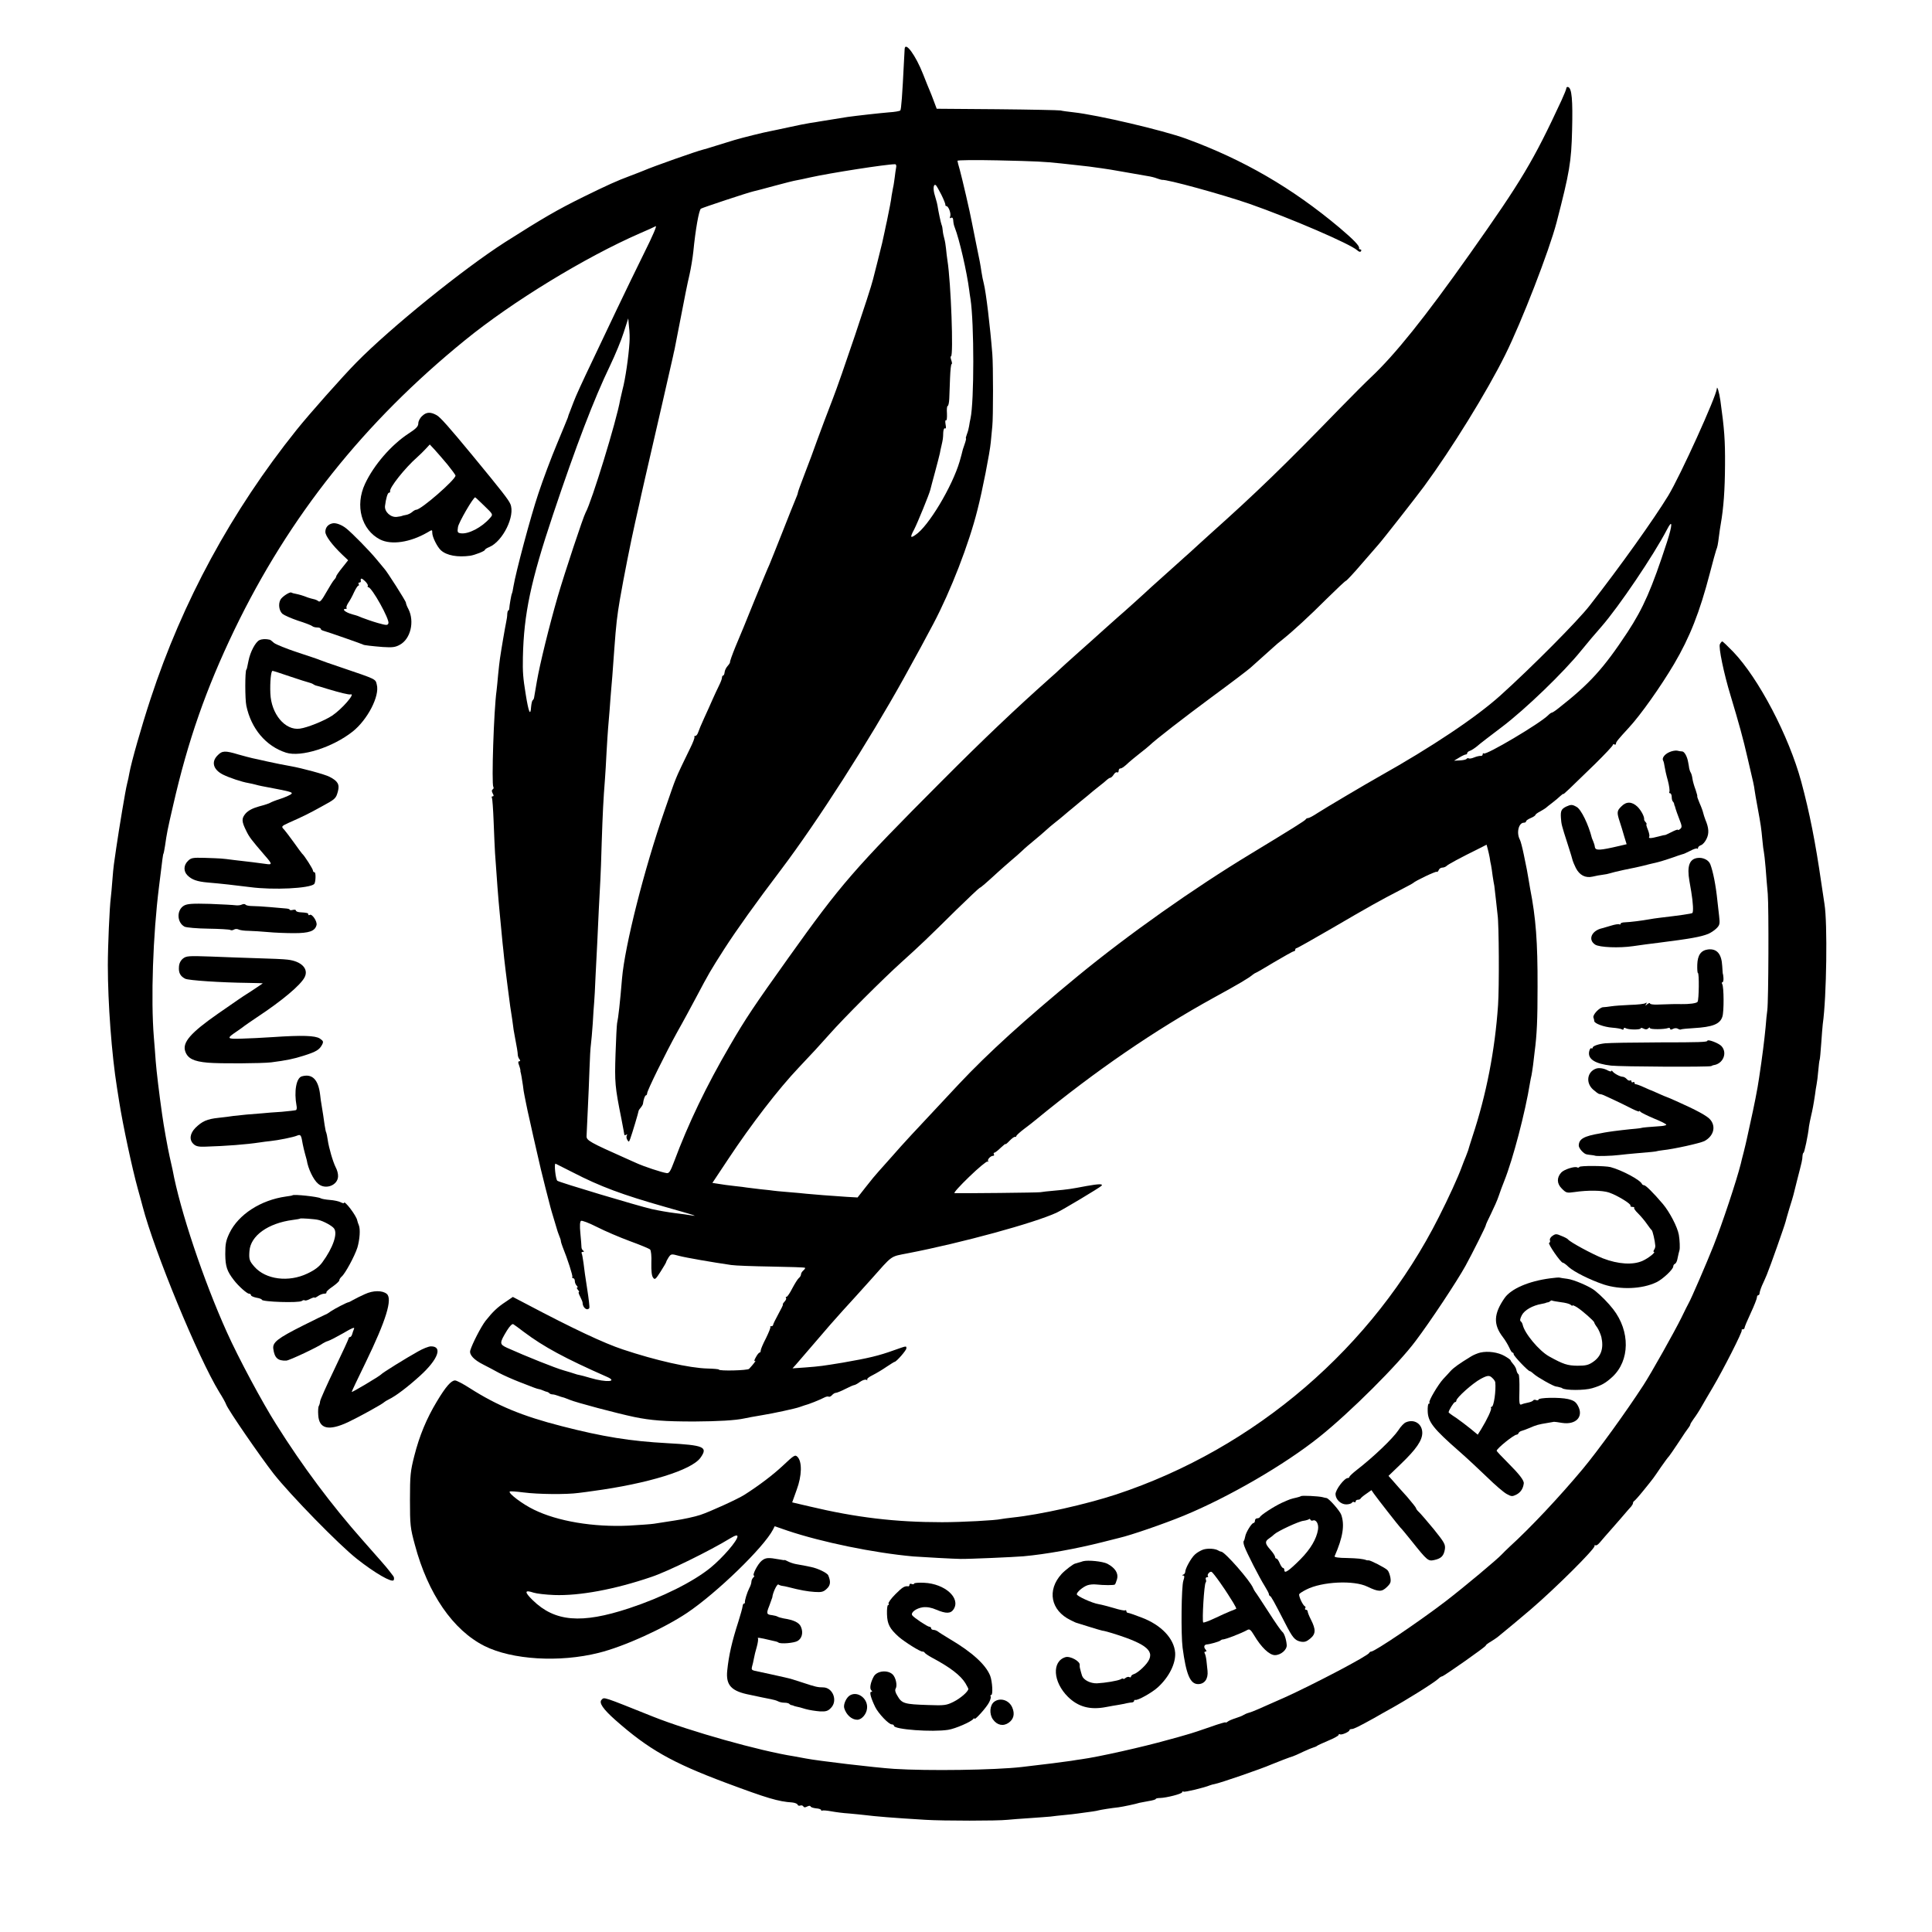 <?xml version="1.0" standalone="no"?>
<!DOCTYPE svg PUBLIC "-//W3C//DTD SVG 20010904//EN"
 "http://www.w3.org/TR/2001/REC-SVG-20010904/DTD/svg10.dtd">
<svg version="1.0" xmlns="http://www.w3.org/2000/svg"
 width="1247pt" height="1247pt" viewBox="0 0 1247 1247"
 preserveAspectRatio="xMidYMid meet">
<g transform="translate(0,1247) scale(0.1,-0.1)"
fill="#000000" stroke="none">
<path d="M5839 12153 c-1 -10 -2 -43 -4 -73 -11 -225 -18 -316 -24 -323 -4 -4
-36 -10 -72 -12 -60 -5 -212 -22 -269 -30 -40 -6 -153 -25 -180 -29 -14 -3
-42 -7 -62 -10 -21 -3 -81 -15 -135 -27 -54 -12 -109 -23 -123 -26 -35 -6
-176 -41 -230 -57 -25 -8 -79 -24 -120 -37 -41 -13 -77 -24 -80 -24 -42 -10
-323 -109 -385 -136 -11 -5 -51 -20 -90 -35 -83 -31 -141 -57 -300 -135 -172
-85 -259 -136 -505 -292 -270 -173 -739 -552 -960 -777 -88 -89 -307 -336
-386 -435 -419 -523 -736 -1107 -942 -1735 -60 -182 -125 -412 -137 -480 -3
-19 -10 -51 -15 -70 -10 -38 -51 -285 -70 -415 -6 -44 -13 -91 -15 -105 -2
-14 -7 -61 -10 -105 -3 -44 -8 -93 -10 -110 -8 -61 -19 -314 -19 -435 0 -245
25 -578 59 -790 2 -14 9 -56 15 -95 23 -146 84 -431 120 -560 12 -44 26 -93
30 -110 76 -292 358 -976 495 -1200 21 -33 41 -69 45 -81 14 -37 219 -334 306
-446 108 -137 423 -460 538 -550 115 -91 226 -155 237 -137 4 8 3 20 -4 28 -7
9 -19 24 -27 35 -15 20 -58 69 -166 191 -204 230 -392 482 -561 751 -89 140
-245 431 -318 594 -151 334 -303 788 -351 1049 -3 12 -11 51 -19 85 -13 58
-39 202 -49 276 -19 133 -36 276 -41 340 -3 41 -8 111 -12 155 -20 244 -6 659
33 970 24 198 26 210 29 215 2 3 6 26 10 50 12 84 16 105 52 260 96 421 213
754 396 1135 353 732 837 1340 1488 1869 304 248 776 536 1129 690 47 20 93
41 102 46 10 6 -19 -62 -72 -168 -48 -97 -128 -262 -178 -367 -49 -104 -118
-248 -152 -320 -76 -159 -113 -240 -128 -280 -6 -16 -17 -43 -23 -60 -7 -16
-13 -34 -14 -40 -2 -5 -33 -82 -70 -170 -37 -88 -91 -232 -120 -320 -50 -148
-146 -509 -161 -600 -3 -22 -8 -43 -10 -46 -4 -7 -16 -77 -17 -96 0 -7 -3 -13
-6 -13 -3 0 -6 -10 -7 -22 0 -13 -3 -36 -7 -53 -7 -33 -32 -179 -40 -235 -3
-19 -8 -66 -12 -105 -3 -38 -8 -84 -10 -102 -18 -128 -33 -602 -21 -622 4 -5
2 -12 -4 -16 -7 -4 -7 -12 0 -26 8 -13 7 -19 0 -19 -6 0 -9 -4 -5 -9 3 -6 8
-74 11 -153 3 -79 7 -170 9 -203 11 -160 21 -297 30 -386 8 -83 16 -171 19
-199 2 -14 6 -56 10 -95 8 -68 11 -95 22 -180 16 -124 19 -149 30 -215 3 -25
8 -55 9 -67 2 -12 6 -34 9 -50 11 -55 18 -98 18 -113 1 -8 5 -21 11 -27 6 -9
6 -13 -2 -13 -7 0 -8 -8 -1 -25 5 -14 9 -29 9 -33 -1 -4 0 -9 1 -12 3 -9 9
-44 15 -85 2 -22 7 -51 10 -65 3 -14 8 -38 11 -55 3 -16 14 -68 25 -115 10
-47 30 -134 44 -195 13 -60 38 -164 55 -230 37 -144 32 -127 54 -200 10 -33
19 -64 21 -70 1 -5 7 -23 13 -38 7 -16 12 -32 12 -37 0 -5 5 -21 11 -37 33
-81 67 -188 63 -195 -3 -4 0 -8 5 -8 6 0 11 -8 11 -18 0 -10 5 -23 12 -30 7
-7 8 -12 4 -12 -5 0 -3 -7 4 -15 7 -8 10 -15 6 -15 -4 0 0 -13 9 -30 8 -16 15
-33 15 -37 0 -33 30 -57 44 -35 2 4 -4 59 -14 122 -10 63 -21 139 -24 169 -4
29 -9 58 -12 62 -3 5 1 9 8 9 9 0 9 3 2 8 -6 4 -11 14 -11 22 0 8 -3 48 -7 89
-5 50 -3 76 4 81 6 4 53 -14 104 -40 51 -26 147 -67 212 -91 66 -24 124 -48
130 -54 6 -6 10 -42 8 -87 -1 -50 2 -83 11 -94 11 -16 16 -13 49 39 20 31 36
59 36 62 0 3 7 16 15 29 16 23 17 24 68 10 46 -12 213 -41 337 -59 25 -4 141
-8 258 -10 118 -2 216 -5 218 -8 2 -2 -2 -10 -11 -17 -8 -7 -15 -18 -15 -25 0
-7 -6 -18 -14 -24 -8 -7 -26 -36 -42 -66 -15 -30 -32 -55 -37 -55 -6 0 -7 -3
-4 -7 4 -3 0 -15 -10 -25 -9 -10 -13 -18 -10 -18 3 0 -10 -27 -29 -61 -18 -33
-34 -65 -34 -70 0 -5 -5 -9 -12 -9 -6 0 -9 -2 -6 -5 3 -3 -10 -35 -28 -72 -19
-36 -34 -72 -34 -79 0 -8 -3 -14 -7 -14 -5 0 -16 -14 -25 -31 -10 -17 -12 -27
-5 -23 11 7 -9 -20 -38 -51 -10 -11 -195 -15 -195 -5 0 3 -34 6 -74 7 -117 3
-333 52 -546 123 -121 40 -321 134 -622 293 l-88 46 -47 -32 c-53 -35 -83 -64
-129 -122 -30 -39 -86 -148 -99 -192 -7 -27 23 -60 85 -91 25 -13 70 -36 100
-53 30 -16 89 -42 130 -58 102 -40 113 -44 128 -47 8 -1 21 -6 30 -10 9 -4 20
-8 24 -8 3 -1 10 -4 14 -9 4 -4 13 -7 20 -7 7 0 23 -4 36 -9 13 -5 26 -9 31
-10 4 0 23 -8 44 -16 39 -17 307 -88 417 -111 107 -22 195 -29 386 -29 156 1
266 7 325 20 21 5 57 11 115 21 74 12 216 43 240 52 14 5 28 10 32 11 23 5
101 36 131 52 10 5 22 7 26 4 5 -2 14 2 21 10 7 8 18 15 25 15 6 0 34 11 61
25 27 14 53 25 57 25 5 0 22 9 38 21 16 11 34 17 41 13 7 -4 10 -3 5 1 -4 5
12 18 35 29 24 12 64 36 90 54 26 17 49 32 52 32 11 0 76 74 76 87 0 17 3 17
-77 -11 -102 -37 -167 -52 -333 -81 -128 -21 -148 -24 -240 -31 l-85 -6 21 23
c22 26 145 169 179 208 11 13 31 36 43 50 13 14 49 55 80 90 32 35 68 75 82
90 14 15 59 65 100 111 145 163 123 148 240 171 347 67 815 195 960 262 37 17
276 160 289 173 14 14 -18 13 -96 -1 -106 -20 -118 -22 -208 -30 -38 -3 -79
-8 -90 -10 -16 -3 -505 -8 -554 -6 -8 1 35 48 94 105 60 58 113 102 119 99 6
-3 8 -3 4 2 -8 9 15 35 32 35 6 0 8 4 5 10 -3 5 -2 10 3 10 4 0 23 14 40 31
18 17 32 28 32 25 0 -4 12 6 26 21 15 15 30 27 35 25 5 -1 9 2 9 6 0 4 24 26
52 47 29 22 62 47 73 57 390 320 767 578 1150 789 161 88 225 126 252 149 7 5
14 10 16 10 3 0 57 31 121 70 65 38 121 70 127 70 5 0 9 5 9 10 0 6 4 10 8 10
5 0 107 58 228 128 236 138 315 182 439 246 44 23 82 43 85 46 15 15 148 78
153 73 4 -3 9 2 13 11 3 9 14 16 23 16 9 0 22 5 28 11 10 10 87 52 203 109
l55 28 7 -26 c4 -15 10 -40 13 -57 2 -16 6 -39 9 -50 2 -11 7 -42 10 -68 4
-27 9 -56 11 -65 1 -10 6 -48 10 -87 4 -38 9 -83 11 -100 9 -56 11 -470 3
-583 -20 -292 -76 -579 -165 -847 -14 -44 -27 -84 -28 -90 -2 -5 -9 -23 -15
-40 -7 -16 -19 -47 -27 -69 -23 -63 -82 -193 -147 -321 -423 -840 -1185 -1494
-2083 -1791 -196 -64 -488 -130 -669 -149 -33 -4 -67 -8 -75 -10 -33 -8 -252
-20 -380 -20 -300 0 -554 30 -856 102 l-111 26 29 81 c34 91 36 182 5 213 -15
15 -22 11 -93 -56 -64 -60 -152 -127 -249 -189 -44 -28 -224 -110 -285 -130
-36 -12 -110 -28 -165 -36 -55 -9 -116 -18 -135 -21 -19 -3 -92 -8 -161 -12
-228 -11 -461 28 -613 103 -73 35 -167 106 -156 117 3 3 43 0 90 -6 93 -12
275 -14 355 -3 28 3 68 9 90 12 357 48 639 135 696 215 50 70 24 81 -213 94
-239 13 -415 41 -683 110 -254 65 -415 132 -591 244 -43 28 -87 51 -97 51 -25
0 -60 -40 -117 -135 -67 -111 -113 -222 -146 -352 -25 -98 -28 -125 -28 -283
0 -164 2 -182 32 -292 84 -315 246 -550 449 -652 178 -89 484 -108 738 -44
162 40 421 158 570 258 193 130 494 422 554 537 l11 22 84 -29 c221 -74 555
-143 811 -166 51 -4 272 -16 305 -16 53 -1 348 12 405 17 145 13 339 48 509
91 55 14 106 27 111 28 74 17 286 90 415 143 289 119 653 330 875 508 197 157
509 468 622 620 96 127 268 387 322 485 44 80 133 258 131 262 -1 2 14 35 33
73 19 39 42 90 50 115 8 25 25 70 37 100 55 138 135 442 165 630 3 19 8 42 10
50 2 8 6 38 10 65 3 28 8 66 10 85 15 113 19 210 19 420 1 291 -11 446 -48
635 -2 11 -7 40 -11 65 -9 52 -8 50 -30 155 -9 44 -20 86 -25 95 -24 45 -8
110 26 110 8 0 14 4 14 9 0 5 14 14 30 21 17 7 30 16 30 20 0 3 12 13 28 21
15 8 32 19 39 24 6 6 26 21 44 35 18 14 41 33 51 43 10 9 18 15 18 12 0 -5 40
33 203 192 64 63 117 119 117 125 0 5 5 6 10 3 6 -3 10 -1 10 5 0 11 14 28 84
104 75 81 204 263 291 410 102 173 166 336 231 586 19 74 38 142 41 150 8 19
11 34 18 90 3 25 8 59 11 75 19 108 27 222 28 385 1 158 -4 229 -30 415 -7 51
-22 101 -23 76 -3 -49 -236 -563 -314 -691 -91 -149 -307 -453 -507 -709 -74
-96 -376 -400 -576 -580 -158 -142 -442 -332 -784 -524 -82 -46 -349 -204
-395 -234 -27 -18 -55 -33 -61 -33 -7 0 -14 -4 -16 -8 -3 -8 -90 -62 -357
-224 -368 -223 -785 -517 -1116 -789 -340 -280 -577 -495 -765 -695 -327 -349
-351 -375 -430 -465 -36 -40 -76 -86 -90 -101 -14 -15 -50 -58 -80 -97 l-55
-70 -70 4 c-93 6 -223 16 -260 20 -16 2 -70 7 -120 11 -49 4 -92 8 -95 9 -3 1
-39 5 -80 9 -41 5 -82 10 -90 11 -8 2 -44 6 -80 10 -36 4 -82 10 -103 14 l-39
6 103 155 c147 222 323 451 455 590 90 95 127 135 199 216 90 102 343 355 464
464 120 108 172 158 352 336 81 79 150 144 153 144 5 0 40 30 115 99 20 18 58
52 85 75 27 22 60 52 75 66 14 14 48 43 75 65 27 22 62 52 77 66 15 14 41 36
59 50 17 13 41 33 54 44 12 11 43 36 67 56 24 20 62 52 85 70 22 19 57 48 78
64 22 17 45 36 52 43 7 6 16 12 21 12 4 0 14 9 21 20 7 12 17 18 22 15 6 -3
10 1 10 9 0 9 5 16 10 16 11 0 24 9 58 41 9 8 39 33 67 55 27 21 57 45 65 53
38 37 223 180 400 311 132 97 229 171 250 189 83 74 118 106 144 129 16 15 45
40 65 55 65 52 171 149 286 264 63 62 117 113 122 114 4 0 51 50 103 111 52
60 100 115 106 122 24 26 244 307 295 376 180 245 406 611 524 849 106 213
284 672 332 856 84 324 95 390 100 595 5 196 -2 270 -25 278 -7 2 -12 -1 -12
-7 0 -6 -14 -41 -31 -78 -182 -392 -257 -518 -593 -993 -292 -413 -483 -650
-636 -794 -30 -28 -120 -118 -200 -200 -360 -371 -542 -547 -835 -809 -44 -40
-104 -94 -134 -122 -31 -27 -60 -54 -67 -60 -22 -20 -160 -144 -185 -166 -39
-37 -189 -172 -211 -190 -20 -18 -154 -137 -172 -154 -6 -5 -51 -46 -101 -90
-49 -44 -97 -87 -105 -95 -8 -8 -37 -35 -65 -59 -212 -188 -431 -396 -695
-661 -570 -572 -650 -664 -991 -1142 -222 -311 -277 -393 -378 -567 -153 -262
-269 -505 -359 -746 -24 -64 -33 -79 -48 -77 -34 5 -148 43 -194 64 -25 11
-54 24 -65 29 -238 106 -260 118 -259 146 1 15 4 93 8 173 4 80 9 198 11 263
2 65 6 135 9 155 3 20 8 82 12 137 3 55 7 116 9 135 2 19 6 96 9 170 4 74 9
171 11 215 2 44 7 141 10 215 4 74 8 160 10 190 2 30 6 143 9 250 6 178 10
265 21 405 2 28 7 104 10 170 4 66 8 136 10 155 2 19 6 73 10 120 3 47 8 105
10 130 4 42 9 103 20 260 12 164 18 213 36 320 25 145 71 376 99 500 12 52 23
104 26 115 2 11 19 88 38 170 64 277 175 760 180 785 3 14 7 34 10 45 2 11 21
106 41 210 20 105 44 226 55 270 10 44 21 112 25 150 14 143 36 268 49 278 11
7 300 103 339 112 12 2 74 19 137 36 63 17 126 33 140 35 14 2 54 11 90 19
126 28 490 85 547 85 7 0 10 -9 7 -22 -2 -13 -7 -41 -9 -63 -3 -22 -7 -53 -11
-68 -3 -16 -7 -38 -9 -50 -3 -29 -15 -89 -30 -162 -3 -11 -9 -42 -15 -70 -13
-62 -14 -67 -45 -190 -14 -55 -27 -108 -30 -118 -16 -69 -209 -642 -260 -772
-34 -88 -79 -207 -100 -265 -20 -58 -57 -156 -81 -218 -24 -62 -44 -117 -44
-122 0 -5 -7 -24 -15 -42 -8 -18 -46 -114 -85 -213 -39 -99 -77 -193 -84 -210
-8 -16 -51 -120 -96 -230 -44 -110 -99 -244 -122 -297 -22 -54 -38 -99 -36
-102 1 -2 -5 -13 -15 -24 -10 -11 -19 -29 -20 -41 -1 -11 -5 -21 -9 -21 -4 0
-8 -6 -8 -14 0 -8 -9 -31 -20 -53 -10 -21 -29 -60 -41 -88 -12 -27 -36 -82
-54 -120 -18 -39 -35 -80 -39 -93 -4 -12 -12 -22 -18 -22 -6 0 -9 -3 -6 -6 4
-3 -9 -37 -28 -75 -31 -62 -85 -176 -89 -189 -1 -3 -5 -12 -8 -20 -4 -8 -34
-94 -67 -190 -133 -383 -257 -875 -275 -1085 -13 -157 -24 -255 -32 -290 -2
-11 -7 -100 -10 -198 -6 -183 -4 -210 38 -419 10 -53 19 -99 19 -103 0 -3 5
-3 12 1 7 4 8 3 4 -4 -4 -7 -3 -20 3 -29 9 -16 11 -15 19 7 12 32 54 173 54
180 0 3 6 12 13 20 7 8 14 20 15 25 3 27 13 55 19 55 4 0 8 6 8 13 0 18 119
259 195 397 36 63 89 162 120 220 87 164 90 169 183 315 80 124 202 295 368
514 234 310 564 825 792 1236 99 180 129 234 189 348 113 214 230 516 285 736
31 119 80 370 86 436 3 33 8 80 10 105 6 55 6 395 0 465 -14 178 -41 401 -55
455 -5 19 -12 53 -15 75 -8 54 -10 64 -35 185 -12 58 -24 119 -27 135 -10 57
-64 289 -78 339 -8 27 -15 54 -15 58 0 5 114 6 258 3 261 -6 296 -8 412 -20
36 -4 81 -9 100 -11 19 -2 55 -6 80 -9 25 -4 61 -8 80 -11 19 -2 85 -13 146
-24 61 -11 128 -22 149 -26 21 -3 50 -10 64 -16 14 -5 28 -9 31 -9 29 5 386
-93 563 -154 266 -93 652 -259 698 -301 11 -10 19 -12 24 -5 3 6 1 11 -4 11
-6 0 -10 3 -9 8 5 14 -36 56 -127 133 -304 255 -618 438 -990 574 -148 54
-570 153 -725 170 -36 4 -74 9 -85 12 -11 2 -195 6 -409 8 l-390 3 -18 48
c-10 27 -22 58 -27 69 -5 11 -24 58 -42 104 -48 123 -117 218 -120 164z m237
-940 c16 -32 27 -61 26 -65 -1 -5 2 -8 6 -8 14 0 32 -48 25 -67 -4 -11 -3 -14
5 -9 7 4 13 0 14 -11 2 -25 4 -35 11 -53 29 -74 78 -286 93 -405 1 -11 5 -36
8 -55 24 -158 24 -661 0 -771 -3 -13 -7 -35 -9 -49 -2 -14 -8 -37 -14 -52 -6
-16 -9 -28 -6 -28 2 0 -2 -18 -10 -40 -8 -22 -14 -42 -14 -45 0 -3 -8 -31 -17
-63 -48 -163 -203 -422 -286 -475 -33 -23 -35 -15 -7 37 20 39 97 226 104 256
2 8 15 59 30 113 15 54 28 108 31 120 2 12 7 36 11 52 9 40 10 45 11 83 1 19
6 31 12 27 6 -4 7 6 3 26 -3 18 -2 30 3 26 5 -3 7 16 6 44 -2 27 0 49 5 49 4
0 9 21 10 48 1 26 3 86 5 134 2 49 6 88 10 88 4 0 3 11 -2 25 -5 14 -6 25 -2
25 17 0 0 477 -23 620 -3 19 -7 53 -9 75 -2 22 -7 51 -11 65 -4 14 -9 36 -10
50 -1 14 -4 32 -8 40 -5 14 -20 83 -26 123 -2 12 -4 21 -17 65 -13 41 -10 77
6 67 4 -2 20 -31 36 -62z m-2013 -953 c-5 -87 -27 -240 -45 -305 -5 -22 -12
-51 -15 -65 -23 -135 -185 -661 -223 -728 -15 -26 -136 -391 -180 -542 -55
-190 -116 -438 -135 -549 -9 -52 -17 -100 -18 -105 -1 -6 -5 -13 -9 -16 -4 -3
-8 -22 -10 -42 -4 -64 -16 -37 -35 82 -17 105 -20 142 -18 238 6 280 51 492
195 922 149 445 263 743 369 963 32 67 72 163 87 212 l29 90 5 -55 c4 -30 5
-75 3 -100z m6697 -1287 c-99 -304 -153 -427 -255 -583 -155 -235 -244 -333
-448 -493 -20 -16 -39 -28 -42 -27 -3 0 -13 -7 -23 -17 -53 -53 -402 -260
-415 -246 -4 3 -7 1 -7 -6 0 -6 -6 -11 -12 -10 -7 1 -26 -3 -41 -9 -16 -7 -32
-10 -37 -7 -5 3 -11 1 -14 -3 -3 -5 -22 -9 -43 -10 l-38 -2 33 20 c18 11 37
20 42 20 6 0 10 4 10 9 0 5 8 12 18 15 9 3 29 16 44 28 14 13 88 70 165 128
150 114 394 349 508 490 38 47 97 117 131 155 112 128 338 462 424 628 36 70
36 32 0 -80z m-7063 -4070 c178 -92 322 -145 593 -222 74 -21 151 -43 170 -49
30 -10 31 -11 5 -7 -16 3 -65 10 -108 15 -42 5 -110 17 -150 26 -91 21 -599
173 -610 183 -11 11 -22 114 -11 110 5 -2 55 -28 111 -56z m-317 -1029 c129
-97 266 -171 538 -291 73 -32 -6 -37 -107 -7 -31 9 -63 18 -71 19 -8 1 -22 5
-30 8 -8 3 -41 13 -72 22 -51 14 -244 91 -366 146 -49 23 -49 30 0 111 19 30
34 45 41 41 7 -4 37 -26 67 -49z m1380 -1321 c0 -27 -94 -136 -173 -201 -113
-92 -313 -192 -528 -263 -307 -101 -478 -87 -621 53 -55 54 -53 68 7 48 19 -6
78 -13 132 -15 163 -6 391 36 628 117 105 35 378 169 510 250 32 19 45 22 45
11z"/>
<path d="M2726 9786 c-15 -13 -26 -34 -26 -48 0 -20 -13 -34 -64 -67 -111 -73
-223 -202 -280 -324 -66 -141 -23 -297 97 -359 73 -37 194 -19 305 45 32 19
32 19 32 -2 0 -27 32 -91 56 -113 38 -34 108 -46 189 -35 31 5 95 30 95 38 0
4 13 12 28 18 88 37 169 203 136 278 -12 28 -53 81 -245 314 -147 178 -209
249 -232 260 -38 21 -65 20 -91 -5z m162 -314 c28 -35 52 -67 52 -72 0 -26
-222 -220 -253 -220 -6 0 -18 -7 -27 -15 -9 -8 -27 -17 -41 -19 -13 -2 -24 -5
-24 -6 0 -1 -15 -4 -32 -6 -40 -6 -82 32 -78 70 6 49 17 86 26 86 5 0 8 3 7 8
-8 21 97 153 176 222 16 14 40 38 54 53 l26 28 31 -33 c17 -18 54 -62 83 -96z
m238 -267 c57 -55 57 -55 38 -77 -53 -62 -142 -108 -191 -100 -20 3 -22 8 -17
40 4 29 98 191 111 192 2 0 28 -25 59 -55z"/>
<path d="M2146 9092 c-29 -6 -46 -27 -46 -55 0 -26 44 -85 110 -148 l37 -35
-38 -48 c-22 -27 -39 -52 -39 -56 0 -5 -6 -15 -13 -22 -7 -7 -30 -44 -51 -81
-28 -50 -41 -65 -50 -58 -7 6 -21 12 -32 14 -10 2 -27 7 -36 10 -36 14 -54 19
-78 24 -13 2 -26 6 -29 8 -8 8 -61 -26 -71 -46 -15 -28 -9 -71 13 -91 11 -9
56 -29 100 -44 45 -14 86 -30 92 -35 5 -5 19 -9 32 -9 13 0 23 -4 23 -9 0 -5
10 -11 23 -14 20 -5 252 -86 252 -88 0 -3 61 -10 125 -15 62 -4 81 -2 110 14
70 37 97 150 56 231 -9 16 -16 35 -16 41 0 10 -125 206 -140 220 -3 3 -25 30
-50 60 -44 54 -158 170 -196 200 -29 23 -67 37 -88 32z m228 -403 c-3 -5 -1
-9 3 -9 23 0 139 -209 130 -233 -5 -14 -12 -14 -69 2 -35 10 -80 26 -101 34
-20 9 -40 16 -42 16 -3 0 -21 6 -40 12 -34 13 -47 29 -23 29 6 0 8 3 5 6 -4 4
2 19 11 33 10 14 27 45 37 68 11 24 24 43 28 43 5 0 5 5 2 10 -3 6 -1 10 4 10
6 0 10 3 10 8 -4 22 4 23 26 2 13 -12 22 -27 19 -31z"/>
<path d="M1674 8338 c-25 -12 -59 -76 -70 -133 -10 -51 -11 -54 -14 -57 -9
-11 -9 -190 0 -233 31 -148 126 -261 256 -303 97 -31 301 34 430 136 96 76
176 230 156 303 -9 37 0 33 -227 110 -66 22 -129 44 -140 49 -11 5 -77 27
-147 50 -69 23 -136 50 -149 60 -12 11 -25 21 -28 21 -26 6 -49 5 -67 -3z
m197 -234 c57 -19 112 -37 122 -39 9 -2 23 -7 30 -12 6 -4 14 -8 17 -8 3 0 37
-10 75 -22 80 -24 137 -38 148 -35 34 9 -56 -95 -119 -137 -50 -33 -161 -78
-209 -84 -95 -13 -185 95 -190 228 -3 72 4 145 14 145 4 0 54 -16 112 -36z"/>
<path d="M11101 8312 c-10 -18 25 -188 69 -332 55 -183 81 -277 109 -400 41
-173 42 -180 46 -210 2 -14 10 -63 19 -110 22 -119 24 -136 31 -210 3 -36 8
-72 10 -80 2 -8 7 -53 11 -100 3 -47 10 -123 14 -170 7 -88 5 -688 -3 -750 -3
-19 -8 -69 -11 -110 -8 -83 -21 -189 -42 -327 -9 -66 -35 -195 -56 -288 -11
-49 -22 -99 -24 -110 -2 -11 -11 -47 -19 -80 -9 -33 -17 -67 -19 -76 -28 -111
-119 -385 -176 -529 -44 -111 -145 -345 -160 -370 -5 -8 -26 -51 -48 -96 -44
-89 -194 -357 -245 -435 -115 -177 -292 -421 -390 -539 -152 -182 -338 -380
-472 -502 -22 -21 -45 -43 -51 -50 -27 -30 -243 -211 -364 -304 -170 -130
-457 -324 -480 -324 -5 0 -10 -4 -12 -8 -7 -19 -360 -204 -548 -289 -178 -79
-202 -90 -230 -98 -14 -4 -29 -11 -35 -15 -5 -4 -28 -13 -50 -20 -22 -7 -46
-17 -52 -23 -7 -5 -13 -7 -13 -4 0 3 -44 -10 -97 -29 -54 -19 -123 -42 -153
-50 -30 -9 -86 -25 -125 -35 -156 -44 -445 -109 -555 -124 -14 -2 -43 -6 -65
-10 -70 -10 -139 -19 -320 -40 -174 -20 -608 -26 -825 -12 -122 8 -493 52
-569 67 -25 5 -59 11 -76 14 -219 34 -674 162 -910 256 -330 132 -314 127
-332 109 -19 -19 9 -60 89 -131 213 -188 363 -274 713 -405 268 -100 338 -121
429 -127 17 -2 32 -8 34 -14 2 -6 9 -9 17 -6 7 3 16 1 20 -5 4 -8 12 -8 25 -1
12 6 20 6 22 0 2 -5 18 -10 36 -12 17 -1 32 -6 32 -11 0 -4 3 -6 8 -3 4 2 30
0 57 -5 27 -5 79 -12 115 -14 36 -3 81 -8 100 -10 72 -9 179 -18 395 -31 114
-7 465 -7 526 0 25 2 90 8 145 11 54 4 115 8 134 10 19 3 60 7 90 10 30 3 70
7 88 10 92 12 118 16 132 20 15 4 83 15 130 20 24 3 115 22 135 29 6 1 31 6
58 11 26 4 47 10 47 14 0 3 12 6 28 6 41 1 142 27 142 37 0 5 4 7 9 4 7 -5
132 25 171 41 8 3 22 7 30 8 31 5 307 100 365 126 31 13 129 51 140 53 6 2 35
14 65 29 30 14 62 27 70 29 8 2 17 6 20 9 3 3 35 18 73 34 37 15 67 32 67 37
0 5 4 7 9 4 10 -6 61 16 61 27 0 4 7 7 14 7 14 0 44 15 149 73 26 15 66 38 90
51 118 65 290 173 320 200 9 9 20 16 25 16 11 1 282 191 282 199 0 4 14 15 32
25 17 11 39 25 47 32 27 21 174 144 211 176 161 138 417 393 412 410 -1 5 1 7
6 4 5 -3 17 5 27 17 10 12 46 54 80 92 34 39 73 83 86 99 13 16 30 34 37 42 6
7 12 17 12 22 0 6 4 12 8 14 4 2 31 32 60 68 68 84 61 75 112 150 25 36 48 67
52 70 3 3 31 43 62 90 30 47 60 90 66 97 5 7 10 15 10 19 0 4 11 21 23 38 13
17 35 51 49 76 14 25 47 81 73 125 68 115 194 363 187 369 -3 3 0 6 6 6 7 0
12 4 12 9 0 6 18 49 40 96 22 47 40 93 40 101 0 8 4 14 8 14 5 0 9 6 9 13 0 6
7 29 16 50 10 20 23 52 31 70 21 50 115 317 121 342 1 6 12 43 24 84 13 41 25
81 27 90 2 9 13 52 24 96 31 120 33 128 34 153 1 12 4 22 7 22 5 0 29 111 35
170 2 14 8 43 13 65 10 42 16 73 26 140 3 23 7 52 10 65 3 14 8 54 11 90 3 35
7 67 9 70 2 3 6 50 10 105 4 55 8 111 10 125 25 175 31 655 11 775 -3 17 -12
80 -21 140 -37 256 -75 450 -129 650 -80 295 -275 667 -439 838 -36 37 -67 67
-71 67 -3 0 -10 -8 -15 -18z"/>
<path d="M10774 7615 c-31 -14 -49 -39 -39 -55 3 -5 7 -21 9 -37 2 -15 11 -56
21 -91 9 -34 13 -67 10 -72 -3 -6 -1 -10 4 -10 6 0 11 -11 11 -23 0 -13 3 -27
8 -31 4 -4 8 -12 8 -17 1 -5 2 -10 4 -11 1 -2 3 -10 5 -18 2 -8 13 -38 24 -67
18 -45 18 -53 6 -63 -8 -7 -15 -10 -15 -6 0 4 -19 -3 -42 -15 -24 -12 -43 -21
-43 -19 0 1 -18 -3 -40 -9 -49 -13 -68 -14 -60 -1 3 5 -1 25 -9 45 -8 19 -12
35 -9 35 3 0 1 6 -5 13 -6 6 -10 14 -10 17 3 18 -19 59 -43 83 -36 34 -72 35
-104 2 -29 -28 -30 -39 -11 -97 8 -24 21 -66 29 -95 l16 -52 -47 -11 c-128
-30 -154 -31 -158 -7 -1 10 -6 26 -10 35 -4 9 -8 19 -9 22 -22 88 -70 187 -99
202 -28 16 -36 16 -67 2 -32 -16 -37 -28 -34 -74 3 -40 3 -43 44 -170 17 -52
31 -99 32 -105 1 -5 10 -26 20 -47 24 -47 62 -67 109 -56 19 5 49 10 65 12 17
2 37 6 45 9 8 3 49 13 90 22 41 8 86 18 100 21 14 3 43 10 65 16 22 5 47 11
55 13 16 3 104 32 130 42 8 3 21 7 28 9 7 1 30 11 51 22 22 12 42 18 45 15 3
-4 6 -1 6 5 0 6 9 13 19 17 11 3 27 22 36 41 17 35 15 70 -8 124 -5 14 -12 34
-14 44 -2 10 -12 38 -23 62 -10 24 -17 44 -15 44 2 0 -3 19 -11 43 -9 23 -18
55 -20 70 -2 16 -7 34 -11 40 -4 6 -8 18 -10 27 -1 8 -4 27 -7 41 -6 36 -24
69 -39 69 -7 0 -21 2 -32 5 -11 2 -34 -2 -51 -10z"/>
<path d="M1405 7595 c-43 -42 -29 -92 33 -124 42 -21 123 -48 165 -55 15 -3
35 -7 45 -10 9 -3 28 -7 42 -10 191 -36 200 -39 191 -50 -5 -6 -36 -20 -68
-31 -32 -10 -62 -22 -68 -26 -5 -4 -38 -15 -73 -24 -43 -12 -70 -27 -87 -46
-27 -32 -26 -51 5 -113 19 -39 31 -55 117 -155 52 -59 52 -64 7 -57 -22 3 -59
8 -84 11 -25 3 -79 9 -120 14 -85 11 -76 10 -190 14 -77 2 -87 0 -107 -20 -29
-28 -29 -67 -3 -93 28 -28 62 -40 129 -46 95 -8 171 -17 276 -30 150 -20 384
-8 413 20 10 11 12 76 2 76 -6 0 -10 5 -10 11 0 10 -56 98 -70 109 -3 3 -27
35 -53 72 -26 36 -54 73 -62 82 -21 21 -20 23 28 45 93 41 135 62 207 102 96
52 98 54 111 101 12 45 -1 67 -54 94 -27 15 -178 56 -252 69 -61 11 -75 14
-150 30 -38 9 -81 18 -95 21 -14 3 -55 14 -91 24 -86 26 -105 25 -134 -5z"/>
<path d="M10954 6932 c-50 -8 -66 -53 -50 -147 4 -22 9 -53 12 -70 12 -71 15
-133 7 -138 -8 -5 -77 -15 -213 -31 -19 -2 -50 -7 -67 -10 -44 -8 -122 -18
-155 -19 -16 0 -28 -5 -28 -9 0 -5 -4 -7 -8 -4 -5 3 -30 -1 -55 -9 -26 -8 -51
-15 -55 -16 -69 -15 -95 -74 -46 -106 28 -18 155 -23 244 -10 47 7 114 16 165
22 206 26 272 38 320 57 17 7 41 23 54 36 21 21 23 29 17 80 -4 32 -9 75 -11
97 -10 100 -28 190 -46 237 -11 28 -49 46 -85 40z"/>
<path d="M1188 6625 c-49 -28 -47 -109 3 -136 12 -6 80 -12 153 -13 73 -1 136
-5 142 -8 5 -4 16 -3 24 2 8 5 21 5 29 1 9 -5 39 -9 66 -9 28 -1 84 -4 125 -8
41 -4 116 -7 167 -7 99 0 136 13 146 52 6 23 -29 75 -44 66 -5 -4 -9 -2 -9 3
0 9 -8 11 -55 14 -14 1 -25 6 -25 11 0 5 -9 7 -20 4 -11 -3 -20 -2 -20 1 0 4
-10 7 -22 8 -13 1 -59 5 -103 9 -44 4 -97 7 -117 7 -21 0 -40 4 -43 9 -4 5
-14 5 -23 1 -9 -5 -28 -7 -42 -5 -14 2 -88 6 -165 9 -113 3 -145 1 -167 -11z"/>
<path d="M11025 6342 c-46 -6 -68 -36 -70 -98 -1 -30 1 -54 4 -54 9 0 7 -173
-2 -186 -6 -10 -55 -16 -107 -15 -17 1 -82 0 -152 -3 -27 -1 -48 2 -48 7 0 5
-8 3 -17 -4 -14 -12 -16 -12 -8 0 6 10 4 12 -5 6 -7 -5 -52 -10 -99 -11 -47
-2 -102 -6 -121 -9 -19 -3 -43 -6 -52 -6 -23 0 -70 -49 -63 -67 3 -7 5 -18 5
-22 0 -16 63 -39 116 -43 28 -2 57 -7 63 -11 6 -4 11 -2 11 4 0 6 5 8 12 4 17
-11 98 -12 98 -1 0 4 8 3 18 -2 13 -7 23 -6 30 1 7 7 12 8 12 2 0 -9 92 -9
118 1 6 2 12 0 12 -6 0 -6 6 -6 18 0 10 6 24 6 32 1 8 -5 17 -7 21 -4 4 2 40
6 80 8 123 7 171 26 186 74 11 32 10 193 -1 210 -4 7 -3 12 1 12 5 0 8 12 7
28 -1 15 -3 27 -4 27 -1 0 -2 23 -4 50 -4 78 -34 113 -91 107z"/>
<path d="M1181 6283 c-16 -13 -25 -32 -26 -54 -3 -38 9 -60 40 -76 20 -11 232
-25 407 -27 53 -1 95 -2 94 -3 -1 -1 -33 -23 -71 -48 -39 -25 -78 -50 -87 -57
-9 -6 -68 -47 -130 -90 -178 -124 -233 -187 -212 -245 16 -45 54 -64 145 -72
77 -7 349 -5 409 2 100 13 144 22 210 43 82 26 101 38 119 71 10 20 8 24 -15
40 -30 19 -113 22 -304 9 -63 -4 -154 -9 -202 -10 -97 -3 -98 1 -25 50 23 16
44 31 47 34 3 3 39 27 80 55 159 105 280 206 306 257 28 54 -20 104 -110 114
-22 3 -108 7 -191 9 -82 3 -220 7 -305 11 -144 5 -157 4 -179 -13z"/>
<path d="M11020 5752 c0 -8 -54 -10 -305 -10 -199 -1 -317 -3 -355 -6 -40 -4
-80 -17 -80 -28 0 -5 -4 -7 -9 -4 -5 3 -11 -7 -14 -22 -9 -48 38 -78 142 -90
65 -7 634 -10 646 -3 6 3 12 6 15 6 61 8 91 78 52 122 -17 20 -92 48 -92 35z"/>
<path d="M10300 5572 c-56 -21 -66 -91 -18 -134 17 -15 35 -29 40 -29 4 -1 11
-2 16 -3 10 -2 137 -62 195 -92 26 -13 47 -21 47 -17 0 5 4 3 8 -3 4 -5 44
-25 89 -44 45 -18 80 -36 78 -40 -2 -4 -21 -8 -42 -9 -60 -4 -118 -9 -118 -11
0 -1 -16 -3 -35 -5 -40 -3 -143 -15 -180 -21 -14 -2 -36 -6 -50 -9 -107 -18
-139 -36 -140 -79 0 -18 33 -55 52 -57 4 -1 17 -3 28 -4 11 -1 23 -3 28 -5 13
-3 106 -1 152 5 25 3 74 8 110 11 90 7 135 12 135 14 0 1 17 3 37 6 70 7 241
45 269 59 58 31 76 91 39 137 -18 24 -92 64 -223 122 -32 14 -59 26 -61 26 -2
0 -25 10 -52 22 -27 12 -51 23 -54 23 -3 1 -23 10 -45 20 -22 10 -43 17 -47
17 -5 -1 -8 3 -8 9 0 5 -4 7 -10 4 -5 -3 -10 -1 -10 5 0 6 -4 9 -9 6 -5 -3
-14 1 -21 9 -7 8 -19 15 -26 15 -17 0 -56 21 -66 35 -4 6 -8 6 -8 2 0 -4 -9
-3 -21 3 -26 15 -60 20 -79 12z"/>
<path d="M1949 5523 c-37 -9 -52 -98 -35 -190 3 -13 1 -25 -3 -28 -5 -2 -46
-7 -92 -11 -46 -3 -104 -7 -129 -10 -25 -2 -70 -6 -100 -8 -30 -3 -68 -7 -85
-9 -16 -3 -59 -8 -95 -12 -75 -8 -105 -22 -149 -65 -36 -37 -41 -78 -11 -105
15 -14 34 -18 77 -16 132 4 262 14 348 27 22 3 54 8 70 9 50 5 149 25 172 35
24 10 27 5 37 -55 3 -16 10 -45 15 -63 5 -18 10 -36 11 -40 8 -54 43 -128 74
-153 47 -40 126 -10 128 48 1 16 -6 42 -15 58 -18 36 -44 124 -52 179 -3 21
-7 41 -9 45 -3 3 -7 27 -11 51 -7 49 -11 78 -19 125 -3 17 -8 49 -10 71 -12
97 -51 135 -117 117z"/>
<path d="M10194 4938 c-3 -5 -9 -6 -14 -3 -15 9 -85 -13 -103 -33 -30 -33 -29
-72 4 -104 28 -28 32 -29 82 -22 88 13 180 11 222 -3 53 -18 145 -74 139 -85
-3 -4 3 -8 12 -8 10 0 15 -3 12 -6 -4 -3 8 -20 26 -37 18 -18 43 -48 56 -67
13 -19 27 -37 31 -40 6 -5 21 -69 23 -100 1 -8 -3 -21 -8 -27 -4 -7 -5 -13 -2
-13 17 0 -34 -41 -72 -58 -62 -28 -158 -22 -256 16 -68 27 -213 105 -226 123
-3 4 -21 14 -42 22 -32 14 -38 14 -58 0 -12 -8 -19 -21 -16 -28 3 -8 0 -15 -5
-17 -11 -4 75 -128 88 -128 5 0 22 -12 38 -28 36 -32 136 -82 224 -112 109
-36 250 -31 343 14 41 20 108 83 108 102 0 7 5 14 10 16 6 2 13 14 16 28 6 31
12 53 14 60 4 11 2 67 -4 100 -9 51 -60 148 -103 199 -62 73 -111 121 -121
121 -6 0 -12 4 -14 8 -10 26 -131 90 -203 109 -36 9 -196 10 -201 1z"/>
<path d="M1888 4755 c-2 -2 -21 -5 -43 -8 -163 -23 -306 -116 -364 -236 -23
-49 -27 -69 -27 -137 1 -79 11 -109 56 -167 28 -37 84 -87 97 -87 7 0 13 -4
13 -10 0 -5 16 -12 35 -16 19 -3 35 -9 35 -13 0 -14 240 -22 258 -8 7 5 15 7
19 4 3 -3 18 0 34 9 16 8 29 12 29 9 0 -4 10 1 22 9 12 9 31 16 41 16 10 0 16
3 14 8 -3 4 15 21 39 37 24 17 44 35 44 41 0 6 7 17 15 24 23 19 85 134 102
188 15 52 20 118 9 144 -4 9 -8 22 -10 30 -4 30 -86 137 -86 113 0 -3 -9 -1
-21 5 -11 6 -42 13 -70 15 -27 2 -54 7 -60 11 -17 10 -173 27 -181 19z m167
-159 c32 -7 89 -38 101 -55 25 -33 -7 -125 -75 -218 -21 -29 -50 -51 -97 -73
-121 -58 -269 -39 -342 44 -32 37 -36 47 -32 101 7 99 120 180 280 201 25 3
46 7 48 9 3 3 94 -3 117 -9z"/>
<path d="M10005 4219 c-138 -18 -251 -67 -293 -126 -71 -102 -75 -171 -12
-253 15 -19 33 -50 41 -67 8 -18 17 -33 21 -33 5 0 8 -5 8 -11 0 -11 93 -109
104 -109 4 0 16 -9 27 -19 20 -19 126 -79 142 -80 4 -1 9 -2 12 -2 3 -1 10 -3
15 -4 6 -1 11 -3 13 -5 19 -15 145 -15 194 0 60 18 85 32 130 73 113 105 116
294 5 437 -33 42 -76 86 -118 120 -34 27 -136 71 -178 76 -22 3 -45 6 -51 8
-5 1 -32 -1 -60 -5z m70 -154 c27 -3 54 -10 62 -16 7 -7 13 -9 13 -5 0 3 13
-2 29 -12 32 -20 111 -89 111 -98 0 -3 8 -18 19 -32 10 -15 22 -43 27 -62 16
-72 -1 -124 -53 -160 -30 -21 -48 -25 -102 -25 -64 1 -90 9 -182 60 -65 36
-160 150 -171 205 -2 8 -7 18 -13 22 -6 5 -3 19 8 40 17 32 69 62 127 72 14 3
26 5 28 7 1 1 6 2 11 3 5 0 13 4 17 8 4 4 10 6 13 3 4 -2 29 -6 56 -10z"/>
<path d="M2355 4117 c-27 -12 -61 -29 -75 -37 -14 -8 -27 -15 -30 -15 -13 -2
-88 -41 -115 -59 -16 -12 -32 -21 -35 -21 -3 -1 -67 -32 -143 -70 -165 -83
-199 -109 -193 -151 8 -59 29 -78 84 -76 20 1 209 90 237 112 6 4 20 11 33 15
13 4 57 27 99 51 55 33 74 40 68 27 -4 -10 -10 -26 -12 -35 -3 -10 -9 -18 -14
-18 -5 0 -9 -4 -9 -9 0 -4 -41 -93 -91 -197 -50 -104 -92 -198 -93 -209 -1
-12 -5 -25 -9 -31 -3 -6 -5 -31 -3 -57 5 -90 67 -105 193 -46 68 32 224 118
233 129 3 3 16 11 30 18 44 21 123 81 201 152 117 106 148 191 70 190 -14 0
-52 -15 -83 -33 -79 -44 -232 -139 -238 -148 -8 -10 -190 -119 -190 -113 0 3
40 88 90 190 132 272 175 411 136 443 -28 23 -88 23 -141 -2z"/>
<path d="M9555 3740 c-17 -4 -44 -15 -60 -25 -77 -47 -112 -72 -133 -95 -12
-14 -34 -37 -47 -51 -33 -36 -95 -141 -89 -151 3 -4 1 -8 -4 -8 -5 0 -8 -22
-7 -49 2 -69 37 -113 205 -260 47 -41 127 -116 178 -165 51 -50 108 -99 127
-109 31 -17 36 -17 64 -3 26 14 42 38 46 71 3 19 -29 60 -102 133 -40 40 -73
75 -73 78 0 14 111 104 129 104 5 0 11 5 13 11 2 5 10 11 18 13 8 2 33 11 54
20 41 18 54 22 116 32 19 3 37 6 40 7 3 0 26 -2 52 -7 90 -14 141 40 103 110
-14 26 -27 35 -65 44 -52 12 -190 10 -190 -4 0 -4 -7 -6 -15 -3 -8 4 -17 2
-19 -2 -3 -5 -18 -11 -33 -14 -16 -3 -35 -8 -43 -12 -14 -5 -15 8 -13 92 1 53
-1 100 -6 103 -5 3 -11 14 -13 25 -1 11 -11 29 -20 39 -10 11 -18 23 -18 26 0
3 -18 16 -39 28 -42 24 -107 33 -156 22z m79 -166 c9 -8 16 -20 17 -25 6 -53
-9 -159 -23 -159 -5 0 -7 -4 -4 -8 5 -9 -26 -75 -64 -137 l-22 -35 -46 38
c-26 21 -68 53 -94 71 -27 17 -48 33 -48 35 0 12 33 66 41 66 5 0 9 4 9 10 0
18 105 112 157 140 45 24 57 25 77 4z"/>
<path d="M9075 3290 c-12 -4 -34 -27 -49 -51 -36 -54 -162 -174 -268 -256 -27
-21 -48 -41 -48 -45 0 -4 -5 -8 -11 -8 -22 0 -79 -75 -79 -104 1 -34 34 -66
69 -66 16 0 33 5 36 10 4 6 11 8 16 5 5 -4 9 -1 9 4 0 6 6 11 14 11 8 0 16 3
18 8 2 4 18 18 36 30 l34 24 15 -22 c24 -34 165 -214 172 -220 4 -3 36 -41 71
-85 103 -129 108 -133 148 -124 45 10 61 27 68 70 4 31 -3 43 -72 129 -43 52
-86 102 -96 111 -10 9 -18 20 -18 24 0 4 -26 37 -57 73 -32 35 -72 80 -89 100
l-32 36 80 77 c100 96 138 152 138 201 0 57 -51 91 -105 68z"/>
<path d="M8397 2813 c-3 -2 -15 -6 -28 -9 -40 -9 -42 -10 -94 -33 -54 -25
-138 -80 -143 -93 -2 -4 -10 -8 -18 -8 -8 0 -14 -7 -14 -15 0 -8 -4 -15 -9
-15 -12 0 -50 -61 -54 -88 -2 -12 -6 -24 -9 -28 -4 -3 -2 -19 4 -35 14 -40 98
-204 131 -256 15 -24 27 -47 27 -52 0 -5 3 -11 8 -13 7 -3 23 -31 96 -173 49
-96 63 -113 102 -121 24 -4 37 0 61 20 36 30 37 58 4 123 -12 23 -21 47 -21
53 0 5 -5 10 -11 10 -5 0 -8 4 -5 9 4 5 3 11 -1 13 -14 5 -43 69 -37 79 3 5
23 18 45 29 101 52 308 62 395 19 71 -34 92 -35 125 -3 25 24 28 33 23 63 -4
20 -12 41 -19 47 -14 15 -112 65 -122 63 -5 -1 -10 0 -13 1 -24 9 -57 12 -128
14 -50 0 -81 5 -78 11 54 123 66 202 43 268 -9 26 -80 106 -95 108 -4 0 -16 3
-27 6 -25 6 -133 12 -138 6z m77 -157 c21 8 39 -23 33 -59 -10 -60 -47 -124
-113 -191 -75 -75 -104 -95 -104 -71 0 8 -4 15 -9 15 -5 0 -14 14 -21 30 -7
17 -16 30 -21 30 -5 0 -9 5 -9 11 0 6 -13 27 -30 46 -36 40 -37 54 -9 73 12 8
27 20 34 27 21 20 158 84 188 87 15 2 31 7 35 10 3 4 8 3 10 -3 2 -5 9 -8 16
-5z"/>
<path d="M7765 2468 c-16 -6 -41 -20 -53 -32 -24 -22 -62 -90 -62 -112 0 -7
-6 -15 -12 -17 -10 -4 -10 -6 -1 -6 9 -1 9 -9 1 -33 -13 -36 -16 -349 -5 -433
23 -173 49 -235 100 -235 42 0 66 34 61 85 -2 17 -5 46 -7 66 -2 19 -7 41 -11
47 -4 7 -2 12 5 12 8 0 8 4 -1 15 -12 14 -8 29 8 31 22 1 79 18 87 24 6 5 12
8 15 8 14 -2 121 39 162 62 13 7 21 1 42 -34 46 -78 99 -129 135 -129 38 0 79
35 76 66 -3 38 -17 77 -29 85 -6 4 -46 61 -88 127 -43 66 -81 125 -86 130 -4
6 -11 17 -14 25 -17 45 -183 235 -206 235 -4 0 -12 3 -18 7 -20 13 -69 16 -99
6z m108 -210 c23 -33 47 -68 52 -77 6 -9 21 -33 34 -54 13 -21 22 -39 20 -41
-2 -1 -20 -9 -39 -16 -19 -8 -65 -28 -102 -46 -38 -18 -70 -29 -72 -26 -8 15
6 247 16 258 4 3 4 12 1 20 -3 8 1 14 8 14 7 0 9 3 6 7 -9 9 13 34 24 27 5 -3
28 -32 52 -66z"/>
<path d="M4916 2396 c-25 -20 -64 -96 -49 -96 4 0 2 -5 -5 -12 -7 -7 -12 -19
-12 -27 0 -9 -6 -28 -14 -42 -14 -28 -30 -80 -28 -91 1 -5 -2 -8 -6 -8 -4 0
-8 -8 -9 -18 -1 -10 -13 -54 -27 -98 -42 -130 -62 -218 -72 -316 -10 -95 26
-134 146 -157 30 -6 66 -14 80 -17 14 -3 39 -8 55 -11 17 -3 38 -9 47 -14 9
-5 27 -9 41 -9 13 0 27 -3 31 -7 4 -5 12 -9 17 -9 5 -1 10 -2 12 -4 1 -1 9 -3
17 -5 8 -1 35 -8 60 -16 25 -7 66 -13 92 -15 38 -2 52 2 71 22 46 46 13 133
-51 133 -33 0 -48 3 -132 31 -61 20 -73 24 -117 34 -18 4 -147 33 -192 42 -18
4 -22 9 -17 27 4 12 9 36 12 52 3 17 11 51 19 77 7 25 10 50 7 53 -6 7 11 5
78 -11 14 -3 30 -7 35 -8 6 -1 15 -4 20 -8 16 -10 98 -3 122 10 29 16 39 54
23 91 -11 28 -46 45 -112 55 -15 3 -33 8 -38 11 -6 4 -22 8 -36 10 -37 4 -39
10 -18 62 10 27 18 50 19 53 2 28 30 88 39 83 6 -4 17 -8 26 -9 8 -1 24 -4 35
-7 81 -21 127 -29 173 -32 44 -3 57 0 78 20 25 23 27 47 10 87 -7 16 -67 45
-111 54 -22 5 -55 11 -99 19 -16 3 -39 11 -50 17 -12 6 -21 10 -21 9 0 -2 -16
0 -35 4 -72 13 -88 12 -114 -9z"/>
<path d="M6990 2393 c-8 -3 -22 -7 -30 -9 -8 -3 -17 -5 -20 -6 -11 -1 -66 -43
-88 -67 -96 -105 -70 -236 58 -298 19 -10 37 -18 40 -18 3 -1 39 -12 80 -25
41 -13 80 -24 85 -25 17 -1 98 -26 153 -46 169 -62 195 -110 105 -196 -18 -17
-42 -35 -53 -38 -11 -3 -20 -11 -20 -16 0 -6 -5 -7 -10 -4 -6 4 -17 1 -25 -5
-8 -7 -15 -9 -15 -6 0 4 -8 3 -17 -3 -20 -10 -98 -23 -153 -26 -42 -1 -86 21
-96 49 -6 20 -8 26 -14 51 -1 6 -2 14 -1 18 4 24 -62 60 -92 51 -89 -27 -81
-160 16 -256 66 -65 143 -86 246 -66 25 5 61 11 80 14 18 3 43 8 55 11 11 2
27 5 34 5 6 1 12 5 12 10 0 4 3 7 8 6 15 -5 108 47 146 82 72 66 115 153 111
222 -7 92 -89 179 -215 227 -44 17 -84 31 -90 31 -5 0 -10 5 -10 11 0 5 -4 8
-8 5 -5 -3 -38 4 -73 15 -35 10 -79 22 -98 25 -43 7 -141 52 -141 64 0 14 40
48 69 58 14 5 40 7 56 5 47 -5 116 -6 121 0 3 2 9 18 14 35 10 37 -12 72 -63
99 -30 15 -124 25 -157 16z"/>
<path d="M5900 2249 c0 -5 -7 -6 -15 -3 -8 4 -15 1 -15 -5 0 -6 -3 -10 -7 -10
-24 4 -39 -6 -84 -51 -28 -28 -47 -55 -44 -60 3 -6 2 -10 -3 -10 -5 0 -8 -26
-7 -59 2 -64 17 -93 76 -146 39 -34 140 -97 153 -95 5 1 12 -3 15 -8 3 -5 24
-19 46 -31 120 -64 185 -115 216 -165 10 -17 19 -34 19 -37 0 -17 -51 -61 -95
-83 -46 -23 -59 -25 -165 -21 -153 5 -169 9 -198 60 -13 20 -17 37 -11 46 12
20 1 71 -19 91 -33 32 -103 24 -123 -14 -21 -39 -27 -76 -16 -87 8 -8 8 -11 0
-11 -13 0 -2 -40 26 -98 20 -41 87 -112 107 -112 8 0 14 -4 14 -9 0 -24 248
-42 350 -26 46 7 149 52 162 70 4 5 8 6 8 2 0 -14 80 75 95 107 8 16 12 32 9
37 -3 5 -1 9 4 9 12 0 7 88 -7 124 -28 71 -117 152 -256 234 -38 23 -75 46
-82 52 -7 5 -19 10 -28 10 -8 0 -15 5 -15 10 0 6 -5 10 -11 10 -12 0 -101 59
-111 74 -12 18 26 46 69 52 27 3 55 -2 87 -16 62 -26 92 -26 111 3 47 72 -56
165 -190 171 -36 2 -65 -1 -65 -5z"/>
<path d="M5487 1528 c-24 -13 -45 -59 -38 -83 13 -43 48 -75 84 -75 28 0 59
35 63 71 9 63 -58 116 -109 87z"/>
<path d="M6417 1486 c-29 -22 -33 -79 -8 -114 27 -38 67 -46 102 -21 32 23 40
57 23 97 -20 49 -78 67 -117 38z"/>
</g>
</svg>

